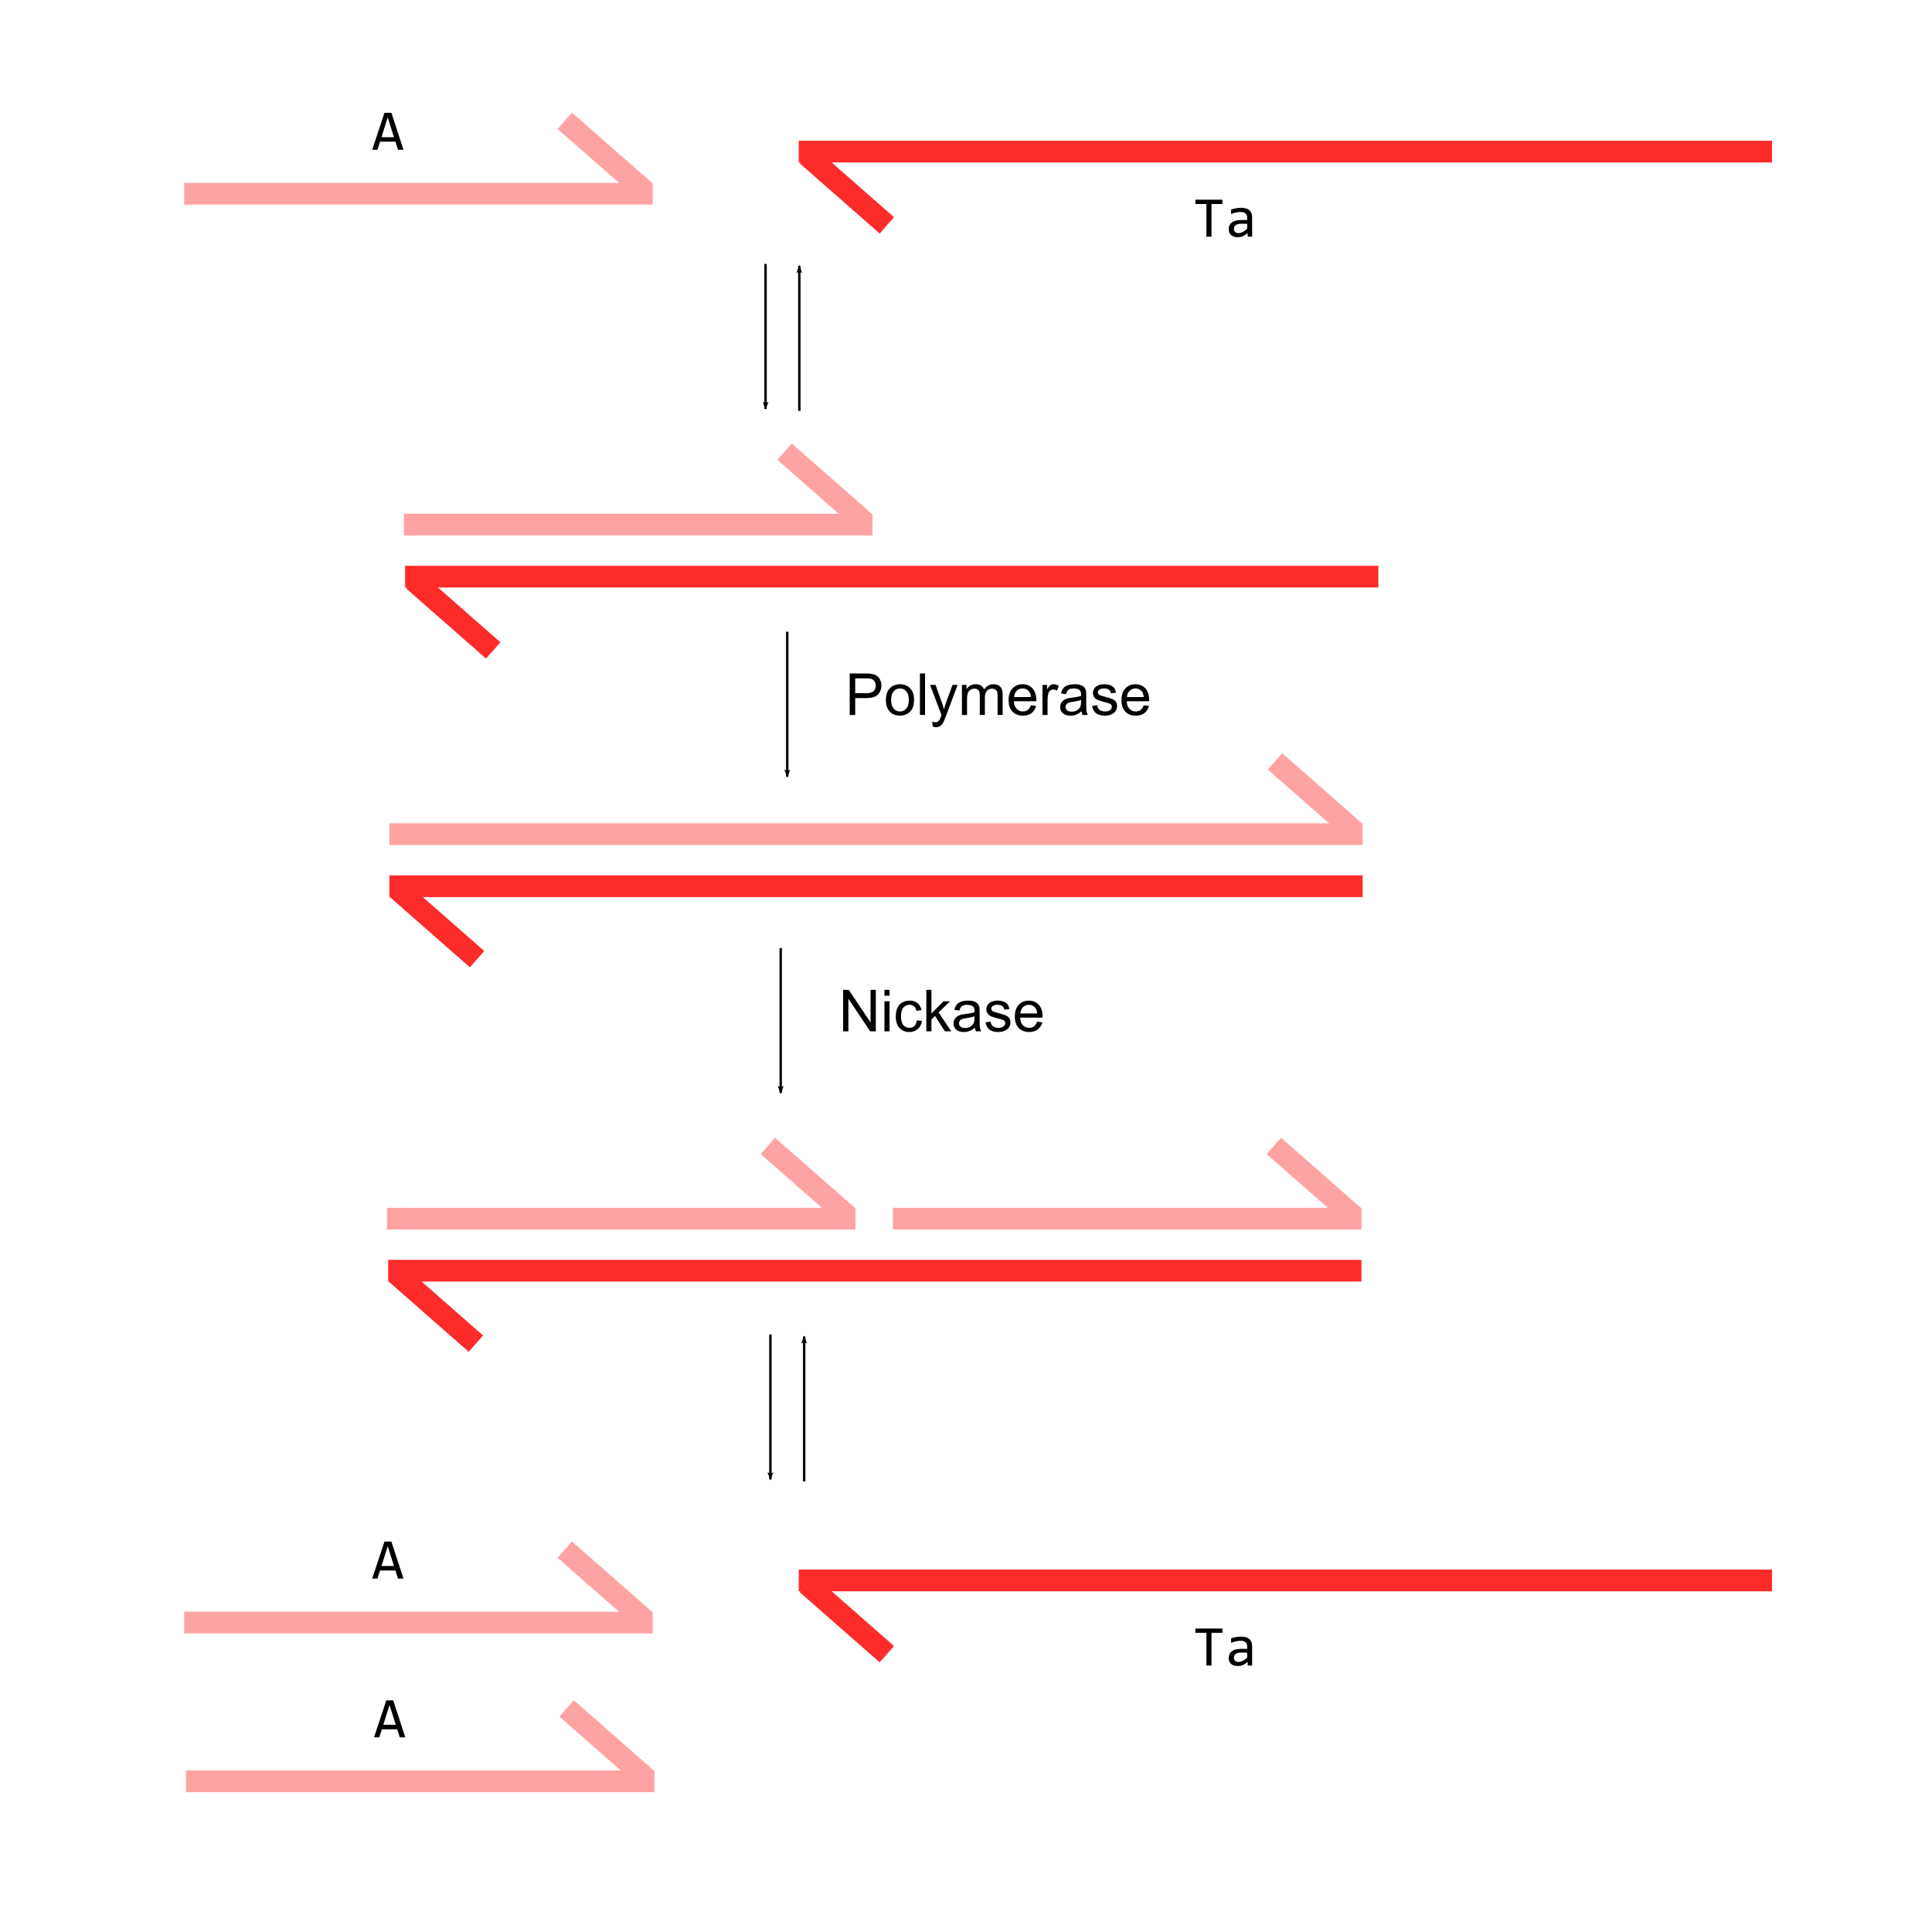 <?xml version="1.0" encoding="UTF-8" standalone="no"?>
<!-- Created with Inkscape (http://www.inkscape.org/) -->

<svg
   xmlns:dc="http://purl.org/dc/elements/1.1/"
   xmlns:cc="http://creativecommons.org/ns#"
   xmlns:rdf="http://www.w3.org/1999/02/22-rdf-syntax-ns#"
   xmlns:svg="http://www.w3.org/2000/svg"
   xmlns="http://www.w3.org/2000/svg"
   version="1.2"
   width="800"
   height="800"
   id="svg2">
  <defs
     id="defs4">
    <marker
       refX="0"
       refY="0"
       orient="auto"
       id="Arrow2Lend"
       style="overflow:visible">
      <path
         d="M 8.719,4.034 -2.207,0.016 8.719,-4.002 c -1.745,2.372 -1.735,5.617 -6e-7,8.035 z"
         transform="matrix(-1.1,0,0,-1.1,-1.1,0)"
         id="path4164"
         style="font-size:12px;fill-rule:evenodd;stroke-width:0.625;stroke-linejoin:round" />
    </marker>
    <marker
       refX="0"
       refY="0"
       orient="auto"
       id="Arrow2Lend-6"
       style="overflow:visible">
      <path
         d="M 8.719,4.034 -2.207,0.016 8.719,-4.002 c -1.745,2.372 -1.735,5.617 -6e-7,8.035 z"
         transform="matrix(-1.1,0,0,-1.1,-1.1,0)"
         id="path4164-0"
         style="font-size:12px;fill-rule:evenodd;stroke-width:0.625;stroke-linejoin:round" />
    </marker>
    <marker
       refX="0"
       refY="0"
       orient="auto"
       id="Arrow2Lend-8"
       style="overflow:visible">
      <path
         d="M 8.719,4.034 -2.207,0.016 8.719,-4.002 c -1.745,2.372 -1.735,5.617 -6e-7,8.035 z"
         transform="matrix(-1.1,0,0,-1.1,-1.1,0)"
         id="path4164-4"
         style="font-size:12px;fill-rule:evenodd;stroke-width:0.625;stroke-linejoin:round" />
    </marker>
    <marker
       refX="0"
       refY="0"
       orient="auto"
       id="Arrow2Lend-63"
       style="overflow:visible">
      <path
         d="M 8.719,4.034 -2.207,0.016 8.719,-4.002 c -1.745,2.372 -1.735,5.617 -6e-7,8.035 z"
         transform="matrix(-1.1,0,0,-1.1,-1.1,0)"
         id="path4164-7"
         style="font-size:12px;fill-rule:evenodd;stroke-width:0.625;stroke-linejoin:round" />
    </marker>
    <marker
       refX="0"
       refY="0"
       orient="auto"
       id="Arrow2Lend-3"
       style="overflow:visible">
      <path
         d="M 8.719,4.034 -2.207,0.016 8.719,-4.002 c -1.745,2.372 -1.735,5.617 -6e-7,8.035 z"
         transform="matrix(-1.1,0,0,-1.1,-1.1,0)"
         id="path4164-5"
         style="font-size:12px;fill-rule:evenodd;stroke-width:0.625;stroke-linejoin:round" />
    </marker>
    <marker
       refX="0"
       refY="0"
       orient="auto"
       id="marker4688"
       style="overflow:visible">
      <path
         d="M 8.719,4.034 -2.207,0.016 8.719,-4.002 c -1.745,2.372 -1.735,5.617 -6e-7,8.035 z"
         transform="matrix(-1.1,0,0,-1.1,-1.1,0)"
         id="path4690"
         style="font-size:12px;fill-rule:evenodd;stroke-width:0.625;stroke-linejoin:round" />
    </marker>
  </defs>
  <g
     transform="translate(0,-252.362)"
     id="layer1">
    <g
       transform="matrix(-1,0,0,-1,465,525.306)"
       id="g3781"
       style="fill:#fe2b2b;fill-opacity:1;stroke:none">
      <g
         transform="matrix(-1,0,0,-1,464,643.887)"
         id="g3806">
        <g
           transform="translate(90,313)"
           id="g3846">
          <path
             d="m -300.818,-175.687 44,0 0,9 -44,0 z"
             transform="matrix(-0.752,-0.66,0.66,-0.752,0,0)"
             id="rect2985-1-8"
             style="fill:#fe2b2b;fill-opacity:1;stroke:none" />
          <path
             d="m -479.75,-301.22 403,0 0,9 -403,0 z"
             transform="scale(-1,-1)"
             id="rect2985-5"
             style="fill:#fe2b2b;fill-opacity:1;stroke:none" />
          <path
             d="m 76.25,270.667 194,0 0,9 -194,0 z"
             id="rect2985-7-6"
             style="fill:#fea3a3;fill-opacity:1;stroke:none" />
          <path
             d="m 337.191,25.333 44,0 0,9 -44,0 z"
             transform="matrix(0.752,0.66,-0.66,0.752,0,0)"
             id="rect2985-1-4-1"
             style="fill:#fea3a3;fill-opacity:1;stroke:none" />
        </g>
        <g
           transform="translate(84,203.198)"
           id="g3827">
          <g
             transform="translate(-2.75,106.605)"
             id="g4093-8"
             style="fill:#fe2b2b;fill-opacity:1;stroke:none">
            <path
               d="m 384.273,-94.994 44,0 0,9 -44,0 z"
               transform="matrix(-0.752,-0.66,0.66,-0.752,464,643.887)"
               id="rect2985-1-9"
               style="fill:#fe2b2b" />
            <path
               d="m -18,211.272 403,0 0,9 -403,0 z"
               transform="matrix(-1,0,0,-1,464,643.887)"
               id="rect2985-2"
               style="fill:#fe2b2b" />
          </g>
          <g
             transform="translate(45.75,176.605)"
             id="g3810-2-1"
             style="fill:#fea3a3;fill-opacity:1;stroke:none">
            <path
               d="m 30.5,332.063 403,0 0,9 -403,0 z"
               id="rect2985-7-4-2"
               style="fill:#fea3a3" />
            <path
               d="m 500.394,-36.185 44,0 0,9 -44,0 z"
               transform="matrix(0.752,0.66,-0.66,0.752,0,0)"
               id="rect2985-1-4-5-3"
               style="fill:#fea3a3" />
          </g>
        </g>
        <g
           transform="translate(83,469)"
           id="g3835">
          <g
             transform="translate(-2.25,0)"
             id="g4093"
             style="fill:#fe2b2b;fill-opacity:1;stroke:none">
            <path
               d="m 384.273,-94.994 44,0 0,9 -44,0 z"
               transform="matrix(-0.752,-0.66,0.66,-0.752,464,643.887)"
               id="rect2985-1"
               style="fill:#fe2b2b" />
            <path
               d="m -18,211.272 403,0 0,9 -403,0 z"
               transform="matrix(-1,0,0,-1,464,643.887)"
               id="rect2985"
               style="fill:#fe2b2b" />
          </g>
          <g
             transform="translate(-163.25,70)"
             id="g3810"
             style="fill:#fea3a3;fill-opacity:1;stroke:none">
            <path
               d="m 239.5,332.063 194,0 0,9 -194,0 z"
               id="rect2985-7"
               style="fill:#fea3a3" />
            <path
               d="m 500.394,-36.185 44,0 0,9 -44,0 z"
               transform="matrix(0.752,0.66,-0.66,0.752,0,0)"
               id="rect2985-1-4"
               style="fill:#fea3a3" />
          </g>
          <g
             transform="translate(46.25,70)"
             id="g3810-2"
             style="fill:#fea3a3;fill-opacity:1;stroke:none">
            <path
               d="m 239.5,332.063 194,0 0,9 -194,0 z"
               id="rect2985-7-4"
               style="fill:#fea3a3" />
            <path
               d="m 500.394,-36.185 44,0 0,9 -44,0 z"
               transform="matrix(0.752,0.66,-0.66,0.752,0,0)"
               id="rect2985-1-4-5"
               style="fill:#fea3a3" />
          </g>
        </g>
        <flowRoot
           transform="translate(25,55)"
           id="flowRoot4109"
           xml:space="preserve"
           style="font-size:48px;font-style:normal;font-weight:normal;line-height:125%;letter-spacing:0px;word-spacing:0px;fill:#000000;fill-opacity:1;stroke:none;font-family:Sans"><flowRegion
             id="flowRegion4111"><rect
               width="170"
               height="57"
               x="201"
               y="185.362"
               id="rect4113"
               style="font-size:48px" /></flowRegion><flowPara
             id="flowPara4115" /></flowRoot>        <g
           transform="translate(12,0)"
           id="g4875">
          <g
             id="g4831">
            <g
               transform="translate(16,187)"
               id="g3938">
              <path
                 d="m 47.25,259.667 194,0 0,9 -194,0 z"
                 id="rect2985-7-6-0"
                 style="fill:#fea3a3;fill-opacity:1;stroke:none" />
              <path
                 d="m 308.137,36.191 44,0 0,9 -44,0 z"
                 transform="matrix(0.752,0.66,-0.66,0.752,0,0)"
                 id="rect2985-1-4-1-9"
                 style="fill:#fea3a3;fill-opacity:1;stroke:none" />
            </g>
            <g
               transform="translate(33,293.581)"
               id="flowRoot3942"
               style="font-size:24px;font-style:normal;font-variant:normal;font-weight:normal;font-stretch:normal;line-height:125%;letter-spacing:0px;word-spacing:0px;fill:#000000;fill-opacity:1;stroke:none;font-family:Consolas;-inkscape-font-specification:Consolas">
              <path
                 d="m 121.078,139.375 -2.273,0 -1.066,-3.34 -6.375,0 -1.078,3.34 -2.168,0 5.086,-15.316 2.859,0 z m -3.938,-5.203 -2.59,-8.191 -2.59,8.191 z"
                 id="path4949" />
            </g>
          </g>
          <g
             id="g4840">
            <g
               transform="translate(270,148)"
               id="g3934">
              <path
                 d="m -271.764,-186.544 44,0 0,9 -44,0 z"
                 transform="matrix(-0.752,-0.66,0.66,-0.752,0,0)"
                 id="rect2985-1-8-7"
                 style="fill:#fe2b2b;fill-opacity:1;stroke:none" />
              <path
                 d="m -450.75,-290.22 403,0 0,9 -403,0 z"
                 transform="scale(-1,-1)"
                 id="rect2985-5-4"
                 style="fill:#fe2b2b;fill-opacity:1;stroke:none" />
            </g>
            <g
               transform="translate(131,213.581)"
               id="flowRoot3950"
               style="font-size:24px;font-style:normal;font-variant:normal;font-weight:normal;font-stretch:normal;line-height:125%;letter-spacing:0px;word-spacing:0px;fill:#000000;fill-opacity:1;stroke:none;font-family:Consolas;-inkscape-font-specification:Consolas">
              <path
                 d="m 362.188,241.84 -4.535,0 0,13.535 -2.109,0 0,-13.535 -4.535,0 0,-1.781 11.18,0 z"
                 id="path4954" />
              <path
                 d="m 372.652,255.375 -0.047,-1.582 c -0.641,0.633 -1.291,1.09 -1.951,1.371 -0.66,0.281 -1.354,0.422 -2.08,0.422 -0.672,0 -1.246,-0.086 -1.723,-0.258 -0.477,-0.172 -0.869,-0.408 -1.178,-0.709 -0.309,-0.301 -0.535,-0.654 -0.68,-1.061 -0.145,-0.406 -0.217,-0.848 -0.217,-1.324 0,-1.18 0.439,-2.104 1.318,-2.771 0.879,-0.668 2.178,-1.002 3.896,-1.002 l 2.438,0 0,-1.031 c -1e-5,-0.695 -0.223,-1.252 -0.668,-1.67 -0.445,-0.418 -1.125,-0.627 -2.039,-0.627 -0.664,1e-5 -1.318,0.074 -1.963,0.223 -0.645,0.148 -1.311,0.359 -1.998,0.633 l 0,-1.84 c 0.258,-0.094 0.545,-0.186 0.861,-0.275 0.316,-0.09 0.65,-0.17 1.002,-0.24 0.352,-0.07 0.719,-0.127 1.102,-0.17 0.383,-0.043 0.77,-0.064 1.16,-0.064 0.711,1e-5 1.352,0.078 1.922,0.234 0.57,0.156 1.053,0.395 1.447,0.715 0.395,0.32 0.697,0.723 0.908,1.207 0.211,0.484 0.316,1.055 0.316,1.711 l 0,8.109 z m -0.223,-5.355 -2.59,0 c -0.508,1e-5 -0.945,0.051 -1.312,0.152 -0.367,0.102 -0.668,0.246 -0.902,0.434 -0.234,0.188 -0.408,0.412 -0.521,0.674 -0.113,0.262 -0.17,0.557 -0.17,0.885 0,0.227 0.035,0.443 0.105,0.65 0.07,0.207 0.184,0.391 0.34,0.551 0.156,0.16 0.359,0.287 0.609,0.381 0.25,0.094 0.555,0.141 0.914,0.141 0.469,0 1.006,-0.143 1.611,-0.428 0.605,-0.285 1.244,-0.736 1.916,-1.354 z"
                 id="path4956" />
            </g>
          </g>
        </g>
        <path
           d="m 316,480.237 0,60"
           id="path3958"
           style="fill:none;stroke:#000000;stroke-width:1px;stroke-linecap:butt;stroke-linejoin:miter;stroke-opacity:1;marker-start:none;marker-end:url(#Arrow2Lend)" />
        <path
           d="m 329.982,541.065 0,-60"
           id="path3958-6"
           style="fill:none;stroke:#000000;stroke-width:1px;stroke-linecap:butt;stroke-linejoin:miter;stroke-opacity:1;marker-start:none;marker-end:url(#Arrow2Lend)" />
        <path
           d="m 324.982,632.53 0,60"
           id="path3958-9"
           style="fill:none;stroke:#000000;stroke-width:1px;stroke-linecap:butt;stroke-linejoin:miter;stroke-opacity:1;marker-start:none;marker-end:url(#Arrow2Lend)" />
        <g
           transform="translate(3,362.944)"
           id="flowRoot4632"
           style="font-size:24px;font-style:normal;font-weight:normal;line-height:125%;letter-spacing:0px;word-spacing:0px;fill:#000000;fill-opacity:1;stroke:none;font-family:Sans">
          <path
             d="m 347.852,304.054 0,-17.18 6.48,0 c 1.141,1e-5 2.012,0.055 2.613,0.164 0.844,0.141 1.551,0.408 2.121,0.803 0.57,0.395 1.029,0.947 1.377,1.658 0.348,0.711 0.521,1.492 0.521,2.344 -10e-6,1.461 -0.465,2.697 -1.395,3.709 -0.93,1.012 -2.609,1.518 -5.039,1.518 l -4.406,0 0,6.984 z m 2.273,-9.012 4.441,0 c 1.469,1e-5 2.512,-0.273 3.129,-0.82 0.617,-0.547 0.926,-1.316 0.926,-2.309 -10e-6,-0.719 -0.182,-1.334 -0.545,-1.846 -0.363,-0.512 -0.842,-0.85 -1.436,-1.014 -0.383,-0.102 -1.09,-0.152 -2.121,-0.152 l -4.395,0 z"
             id="path4926" />
          <path
             d="m 362.828,297.831 c 0,-2.305 0.641,-4.012 1.922,-5.121 1.07,-0.922 2.375,-1.383 3.914,-1.383 1.711,10e-6 3.109,0.561 4.195,1.682 1.086,1.121 1.629,2.67 1.629,4.646 -10e-6,1.602 -0.24,2.861 -0.721,3.779 -0.48,0.918 -1.18,1.631 -2.098,2.139 -0.918,0.508 -1.92,0.762 -3.006,0.762 -1.742,0 -3.15,-0.559 -4.225,-1.676 -1.074,-1.117 -1.611,-2.727 -1.611,-4.828 z m 2.168,0 c 0,1.594 0.348,2.787 1.043,3.58 0.695,0.793 1.57,1.189 2.625,1.189 1.047,0 1.918,-0.398 2.613,-1.195 0.695,-0.797 1.043,-2.012 1.043,-3.645 -1e-5,-1.539 -0.35,-2.705 -1.049,-3.498 -0.699,-0.793 -1.568,-1.189 -2.607,-1.189 -1.055,2e-5 -1.93,0.395 -2.625,1.184 -0.695,0.789 -1.043,1.98 -1.043,3.574 z"
             id="path4928" />
          <path
             d="m 376.926,304.054 0,-17.18 2.109,0 0,17.18 z"
             id="path4930" />
          <path
             d="m 382.223,308.847 -0.234,-1.98 c 0.461,0.125 0.863,0.188 1.207,0.188 0.469,0 0.844,-0.078 1.125,-0.234 0.281,-0.156 0.512,-0.375 0.691,-0.656 0.133,-0.211 0.348,-0.734 0.645,-1.57 0.039,-0.117 0.102,-0.289 0.188,-0.516 l -4.723,-12.469 2.273,0 2.59,7.207 c 0.336,0.914 0.637,1.875 0.902,2.883 0.242,-0.969 0.531,-1.914 0.867,-2.836 l 2.66,-7.254 2.109,0 -4.734,12.656 c -0.508,1.367 -0.902,2.309 -1.184,2.824 -0.375,0.695 -0.805,1.205 -1.289,1.529 -0.484,0.324 -1.063,0.486 -1.734,0.486 -0.406,0 -0.859,-0.086 -1.359,-0.258 z"
             id="path4932" />
          <path
             d="m 394.316,304.054 0,-12.445 1.887,0 0,1.746 c 0.391,-0.609 0.91,-1.1 1.559,-1.471 0.648,-0.371 1.387,-0.557 2.215,-0.557 0.922,10e-6 1.678,0.191 2.268,0.574 0.59,0.383 1.006,0.918 1.248,1.605 0.984,-1.453 2.266,-2.18 3.844,-2.18 1.234,10e-6 2.184,0.342 2.848,1.025 0.664,0.684 0.996,1.736 0.996,3.158 l 0,8.543 -2.098,0 0,-7.84 c -2e-5,-0.844 -0.068,-1.451 -0.205,-1.822 -0.137,-0.371 -0.385,-0.67 -0.744,-0.896 -0.359,-0.227 -0.781,-0.34 -1.266,-0.34 -0.875,1e-5 -1.602,0.291 -2.18,0.873 -0.578,0.582 -0.867,1.514 -0.867,2.795 l 0,7.23 -2.109,0 0,-8.086 c -10e-6,-0.938 -0.172,-1.641 -0.516,-2.109 -0.344,-0.469 -0.906,-0.703 -1.688,-0.703 -0.594,1e-5 -1.143,0.156 -1.646,0.469 -0.504,0.313 -0.869,0.77 -1.096,1.371 -0.227,0.602 -0.34,1.469 -0.34,2.602 l 0,6.457 z"
             id="path4934" />
          <path
             d="m 422.852,300.046 2.18,0.27 c -0.344,1.273 -0.98,2.262 -1.91,2.965 -0.93,0.703 -2.117,1.055 -3.562,1.055 -1.82,0 -3.264,-0.561 -4.33,-1.682 -1.066,-1.121 -1.6,-2.693 -1.6,-4.717 0,-2.094 0.539,-3.719 1.617,-4.875 1.078,-1.156 2.477,-1.734 4.195,-1.734 1.664,10e-6 3.023,0.566 4.078,1.699 1.055,1.133 1.582,2.727 1.582,4.781 -1e-5,0.125 -0.004,0.313 -0.012,0.562 l -9.281,0 c 0.078,1.367 0.465,2.414 1.16,3.141 0.695,0.727 1.562,1.09 2.602,1.09 0.773,0 1.434,-0.203 1.98,-0.609 0.547,-0.406 0.98,-1.055 1.301,-1.945 z m -6.926,-3.41 6.949,0 c -0.094,-1.047 -0.359,-1.832 -0.797,-2.355 -0.672,-0.812 -1.543,-1.219 -2.613,-1.219 -0.969,1e-5 -1.783,0.324 -2.443,0.973 -0.66,0.648 -1.025,1.516 -1.096,2.602 z"
             id="path4936" />
          <path
             d="m 427.668,304.054 0,-12.445 1.898,0 0,1.887 c 0.484,-0.883 0.932,-1.465 1.342,-1.746 0.41,-0.281 0.861,-0.422 1.354,-0.422 0.711,10e-6 1.434,0.227 2.168,0.68 l -0.727,1.957 c -0.516,-0.305 -1.031,-0.457 -1.547,-0.457 -0.461,10e-6 -0.875,0.139 -1.242,0.416 -0.367,0.277 -0.629,0.662 -0.785,1.154 -0.234,0.75 -0.352,1.57 -0.352,2.461 l 0,6.516 z"
             id="path4938" />
          <path
             d="m 443.828,302.519 c -0.781,0.664 -1.533,1.133 -2.256,1.406 -0.723,0.273 -1.498,0.41 -2.326,0.41 -1.367,0 -2.418,-0.334 -3.152,-1.002 -0.734,-0.668 -1.102,-1.521 -1.102,-2.561 0,-0.609 0.139,-1.166 0.416,-1.67 0.277,-0.504 0.641,-0.908 1.09,-1.213 0.449,-0.305 0.955,-0.535 1.518,-0.691 0.414,-0.109 1.039,-0.215 1.875,-0.316 1.703,-0.203 2.957,-0.445 3.762,-0.727 0.008,-0.289 0.012,-0.473 0.012,-0.551 -10e-6,-0.859 -0.199,-1.465 -0.598,-1.816 -0.539,-0.477 -1.34,-0.715 -2.402,-0.715 -0.992,2e-5 -1.725,0.174 -2.197,0.521 -0.473,0.348 -0.822,0.963 -1.049,1.846 l -2.062,-0.281 c 0.188,-0.883 0.496,-1.596 0.926,-2.139 0.43,-0.543 1.051,-0.961 1.863,-1.254 0.812,-0.293 1.754,-0.439 2.824,-0.439 1.062,10e-6 1.926,0.125 2.59,0.375 0.664,0.25 1.152,0.564 1.465,0.943 0.312,0.379 0.531,0.857 0.656,1.436 0.07,0.359 0.105,1.008 0.105,1.945 l 0,2.812 c -2e-5,1.961 0.045,3.201 0.135,3.721 0.09,0.52 0.268,1.018 0.533,1.494 l -2.203,0 c -0.219,-0.438 -0.359,-0.949 -0.422,-1.535 z m -0.176,-4.711 c -0.766,0.313 -1.914,0.578 -3.445,0.797 -0.867,0.125 -1.48,0.266 -1.84,0.422 -0.359,0.156 -0.637,0.385 -0.832,0.686 -0.195,0.301 -0.293,0.635 -0.293,1.002 -10e-6,0.562 0.213,1.031 0.639,1.406 0.426,0.375 1.049,0.562 1.869,0.562 0.812,0 1.535,-0.178 2.168,-0.533 0.633,-0.355 1.098,-0.842 1.395,-1.459 0.227,-0.477 0.34,-1.18 0.34,-2.109 z"
             id="path4940" />
          <path
             d="m 448.223,300.339 2.086,-0.328 c 0.117,0.836 0.443,1.477 0.979,1.922 0.535,0.445 1.283,0.668 2.244,0.668 0.969,0 1.687,-0.197 2.156,-0.592 0.469,-0.395 0.703,-0.857 0.703,-1.389 0,-0.477 -0.207,-0.852 -0.621,-1.125 -0.289,-0.188 -1.008,-0.426 -2.156,-0.715 -1.547,-0.391 -2.619,-0.729 -3.217,-1.014 -0.598,-0.285 -1.051,-0.68 -1.359,-1.184 -0.309,-0.504 -0.463,-1.061 -0.463,-1.67 0,-0.555 0.127,-1.068 0.381,-1.541 0.254,-0.473 0.6,-0.865 1.037,-1.178 0.328,-0.242 0.775,-0.447 1.342,-0.615 0.566,-0.168 1.174,-0.252 1.822,-0.252 0.977,10e-6 1.834,0.141 2.572,0.422 0.738,0.281 1.283,0.662 1.635,1.143 0.352,0.48 0.594,1.123 0.727,1.928 l -2.062,0.281 c -0.094,-0.641 -0.365,-1.141 -0.814,-1.5 -0.449,-0.359 -1.084,-0.539 -1.904,-0.539 -0.969,1e-5 -1.66,0.16 -2.074,0.48 -0.414,0.32 -0.621,0.695 -0.621,1.125 0,0.273 0.086,0.52 0.258,0.738 0.172,0.227 0.441,0.414 0.809,0.562 0.211,0.078 0.832,0.258 1.863,0.539 1.492,0.398 2.533,0.725 3.123,0.979 0.59,0.254 1.053,0.623 1.389,1.107 0.336,0.484 0.504,1.086 0.504,1.805 -10e-6,0.703 -0.205,1.365 -0.615,1.986 -0.41,0.621 -1.002,1.102 -1.775,1.441 -0.773,0.34 -1.648,0.51 -2.625,0.51 -1.617,0 -2.85,-0.336 -3.697,-1.008 -0.848,-0.672 -1.389,-1.668 -1.623,-2.988 z"
             id="path4942" />
          <path
             d="m 469.586,300.046 2.18,0.27 c -0.344,1.273 -0.98,2.262 -1.91,2.965 -0.93,0.703 -2.117,1.055 -3.562,1.055 -1.82,0 -3.264,-0.561 -4.33,-1.682 -1.066,-1.121 -1.6,-2.693 -1.6,-4.717 0,-2.094 0.539,-3.719 1.617,-4.875 1.078,-1.156 2.477,-1.734 4.195,-1.734 1.664,10e-6 3.023,0.566 4.078,1.699 1.055,1.133 1.582,2.727 1.582,4.781 -10e-6,0.125 -0.004,0.313 -0.012,0.562 l -9.281,0 c 0.078,1.367 0.465,2.414 1.16,3.141 0.695,0.727 1.562,1.09 2.602,1.09 0.773,0 1.434,-0.203 1.98,-0.609 0.547,-0.406 0.98,-1.055 1.301,-1.945 z m -6.926,-3.41 6.949,0 c -0.094,-1.047 -0.359,-1.832 -0.797,-2.355 -0.672,-0.812 -1.543,-1.219 -2.613,-1.219 -0.969,1e-5 -1.783,0.324 -2.443,0.973 -0.66,0.648 -1.025,1.516 -1.096,2.602 z"
             id="path4944" />
        </g>
        <path
           d="m 322.274,763.53 0,60"
           id="path3958-9-8"
           style="fill:none;stroke:#000000;stroke-width:1px;stroke-linecap:butt;stroke-linejoin:miter;stroke-opacity:1;marker-start:none;marker-end:url(#Arrow2Lend)" />
        <g
           transform="translate(0.292,493.944)"
           id="flowRoot4632-8"
           style="font-size:24px;font-style:normal;font-weight:normal;line-height:125%;letter-spacing:0px;word-spacing:0px;fill:#000000;fill-opacity:1;stroke:none;font-family:Sans">
          <path
             d="m 347.828,304.054 0,-17.18 2.332,0 9.023,13.488 0,-13.488 2.18,0 0,17.18 -2.332,0 -9.023,-13.5 0,13.5 z"
             id="path4911" />
          <path
             d="m 364.938,289.3 0,-2.426 2.109,0 0,2.426 z m 0,14.754 0,-12.445 2.109,0 0,12.445 z"
             id="path4913" />
          <path
             d="m 378.391,299.495 2.074,0.27 c -0.227,1.43 -0.807,2.549 -1.74,3.357 -0.934,0.809 -2.08,1.213 -3.439,1.213 -1.703,0 -3.072,-0.557 -4.107,-1.67 -1.035,-1.113 -1.553,-2.709 -1.553,-4.787 0,-1.344 0.223,-2.52 0.668,-3.527 0.445,-1.008 1.123,-1.764 2.033,-2.268 0.91,-0.504 1.9,-0.756 2.971,-0.756 1.352,10e-6 2.457,0.342 3.316,1.025 0.859,0.684 1.41,1.654 1.652,2.912 l -2.051,0.316 c -0.195,-0.836 -0.541,-1.465 -1.037,-1.887 -0.496,-0.422 -1.096,-0.633 -1.799,-0.633 -1.063,1e-5 -1.926,0.381 -2.59,1.143 -0.664,0.762 -0.996,1.967 -0.996,3.615 0,1.672 0.32,2.887 0.961,3.645 0.641,0.758 1.477,1.137 2.508,1.137 0.828,0 1.52,-0.254 2.074,-0.762 0.555,-0.508 0.906,-1.289 1.055,-2.344 z"
             id="path4915" />
          <path
             d="m 382.281,304.054 0,-17.18 2.109,0 0,9.797 4.992,-5.062 2.73,0 -4.758,4.617 5.238,7.828 -2.602,0 -4.113,-6.363 -1.488,1.43 0,4.934 z"
             id="path4917" />
          <path
             d="m 402.391,302.519 c -0.781,0.664 -1.533,1.133 -2.256,1.406 -0.723,0.273 -1.498,0.41 -2.326,0.41 -1.367,0 -2.418,-0.334 -3.152,-1.002 -0.734,-0.668 -1.102,-1.521 -1.102,-2.561 0,-0.609 0.139,-1.166 0.416,-1.67 0.277,-0.504 0.641,-0.908 1.09,-1.213 0.449,-0.305 0.955,-0.535 1.518,-0.691 0.414,-0.109 1.039,-0.215 1.875,-0.316 1.703,-0.203 2.957,-0.445 3.762,-0.727 0.008,-0.289 0.012,-0.473 0.012,-0.551 -10e-6,-0.859 -0.199,-1.465 -0.598,-1.816 -0.539,-0.477 -1.34,-0.715 -2.402,-0.715 -0.992,2e-5 -1.725,0.174 -2.197,0.521 -0.473,0.348 -0.822,0.963 -1.049,1.846 l -2.062,-0.281 c 0.188,-0.883 0.496,-1.596 0.926,-2.139 0.43,-0.543 1.051,-0.961 1.863,-1.254 0.812,-0.293 1.754,-0.439 2.824,-0.439 1.062,10e-6 1.926,0.125 2.59,0.375 0.664,0.25 1.152,0.564 1.465,0.943 0.312,0.379 0.531,0.857 0.656,1.436 0.07,0.359 0.105,1.008 0.105,1.945 l 0,2.812 c -2e-5,1.961 0.045,3.201 0.135,3.721 0.09,0.52 0.268,1.018 0.533,1.494 l -2.203,0 c -0.219,-0.438 -0.359,-0.949 -0.422,-1.535 z m -0.176,-4.711 c -0.766,0.313 -1.914,0.578 -3.445,0.797 -0.867,0.125 -1.48,0.266 -1.84,0.422 -0.359,0.156 -0.637,0.385 -0.832,0.686 -0.195,0.301 -0.293,0.635 -0.293,1.002 -10e-6,0.562 0.213,1.031 0.639,1.406 0.426,0.375 1.049,0.562 1.869,0.562 0.812,0 1.535,-0.178 2.168,-0.533 0.633,-0.355 1.098,-0.842 1.395,-1.459 0.227,-0.477 0.34,-1.18 0.34,-2.109 z"
             id="path4919" />
          <path
             d="m 406.785,300.339 2.086,-0.328 c 0.117,0.836 0.443,1.477 0.979,1.922 0.535,0.445 1.283,0.668 2.244,0.668 0.969,0 1.687,-0.197 2.156,-0.592 0.469,-0.395 0.703,-0.857 0.703,-1.389 0,-0.477 -0.207,-0.852 -0.621,-1.125 -0.289,-0.188 -1.008,-0.426 -2.156,-0.715 -1.547,-0.391 -2.619,-0.729 -3.217,-1.014 -0.598,-0.285 -1.051,-0.68 -1.359,-1.184 -0.309,-0.504 -0.463,-1.061 -0.463,-1.67 0,-0.555 0.127,-1.068 0.381,-1.541 0.254,-0.473 0.6,-0.865 1.037,-1.178 0.328,-0.242 0.775,-0.447 1.342,-0.615 0.566,-0.168 1.174,-0.252 1.822,-0.252 0.977,10e-6 1.834,0.141 2.572,0.422 0.738,0.281 1.283,0.662 1.635,1.143 0.352,0.48 0.594,1.123 0.727,1.928 l -2.062,0.281 c -0.094,-0.641 -0.365,-1.141 -0.814,-1.5 -0.449,-0.359 -1.084,-0.539 -1.904,-0.539 -0.969,1e-5 -1.66,0.16 -2.074,0.48 -0.414,0.32 -0.621,0.695 -0.621,1.125 0,0.273 0.086,0.52 0.258,0.738 0.172,0.227 0.441,0.414 0.809,0.562 0.211,0.078 0.832,0.258 1.863,0.539 1.492,0.398 2.533,0.725 3.123,0.979 0.59,0.254 1.053,0.623 1.389,1.107 0.336,0.484 0.504,1.086 0.504,1.805 -10e-6,0.703 -0.205,1.365 -0.615,1.986 -0.41,0.621 -1.002,1.102 -1.775,1.441 -0.773,0.34 -1.648,0.51 -2.625,0.51 -1.617,0 -2.85,-0.336 -3.697,-1.008 -0.848,-0.672 -1.389,-1.668 -1.623,-2.988 z"
             id="path4921" />
          <path
             d="m 428.148,300.046 2.18,0.27 c -0.344,1.273 -0.98,2.262 -1.91,2.965 -0.93,0.703 -2.117,1.055 -3.562,1.055 -1.82,0 -3.264,-0.561 -4.33,-1.682 -1.066,-1.121 -1.6,-2.693 -1.6,-4.717 0,-2.094 0.539,-3.719 1.617,-4.875 1.078,-1.156 2.477,-1.734 4.195,-1.734 1.664,10e-6 3.023,0.566 4.078,1.699 1.055,1.133 1.582,2.727 1.582,4.781 -10e-6,0.125 -0.004,0.313 -0.012,0.562 l -9.281,0 c 0.078,1.367 0.465,2.414 1.16,3.141 0.695,0.727 1.562,1.09 2.602,1.09 0.773,0 1.434,-0.203 1.98,-0.609 0.547,-0.406 0.98,-1.055 1.301,-1.945 z m -6.926,-3.41 6.949,0 c -0.094,-1.047 -0.359,-1.832 -0.797,-2.355 -0.672,-0.812 -1.543,-1.219 -2.613,-1.219 -0.969,1e-5 -1.783,0.324 -2.443,0.973 -0.66,0.648 -1.025,1.516 -1.096,2.602 z"
             id="path4923" />
        </g>
        <path
           d="m 318.009,923.53 0,60"
           id="path3958-98"
           style="fill:none;stroke:#000000;stroke-width:1px;stroke-linecap:butt;stroke-linejoin:miter;stroke-opacity:1;marker-start:none;marker-end:url(#Arrow2Lend)" />
        <path
           d="m 331.991,984.358 0,-60"
           id="path3958-6-4"
           style="fill:none;stroke:#000000;stroke-width:1px;stroke-linecap:butt;stroke-linejoin:miter;stroke-opacity:1;marker-start:none;marker-end:url(#Arrow2Lend)" />
        <g
           transform="translate(-12,0)"
           id="g4849">
          <g
             id="g4813">
            <g
               transform="translate(40,778.645)"
               id="g3938-3"
               style="fill:#fe2b2b;fill-opacity:1;stroke:none">
              <path
                 d="m 47.25,259.667 194,0 0,9 -194,0 z"
                 id="rect2985-7-6-0-6"
                 style="fill:#fea3a3" />
              <path
                 d="m 308.137,36.191 44,0 0,9 -44,0 z"
                 transform="matrix(0.752,0.66,-0.66,0.752,0,0)"
                 id="rect2985-1-4-1-9-1"
                 style="fill:#fea3a3" />
            </g>
            <g
               transform="translate(57,885.227)"
               id="flowRoot3942-5"
               style="font-size:24px;font-style:normal;font-variant:normal;font-weight:normal;font-stretch:normal;line-height:125%;letter-spacing:0px;word-spacing:0px;fill:#000000;fill-opacity:1;stroke:none;font-family:Consolas;-inkscape-font-specification:Consolas">
              <path
                 d="m 121.078,139.375 -2.273,0 -1.066,-3.34 -6.375,0 -1.078,3.34 -2.168,0 5.086,-15.316 2.859,0 z m -3.938,-5.203 -2.59,-8.191 -2.59,8.191 z"
                 id="path4896" />
            </g>
          </g>
          <g
             id="g4822">
            <g
               transform="translate(294,739.645)"
               id="g3934-0"
               style="fill:#fe2b2b;fill-opacity:1;stroke:none">
              <path
                 d="m -271.764,-186.544 44,0 0,9 -44,0 z"
                 transform="matrix(-0.752,-0.66,0.66,-0.752,0,0)"
                 id="rect2985-1-8-7-7"
                 style="fill:#fe2b2b" />
              <path
                 d="m -450.75,-290.22 403,0 0,9 -403,0 z"
                 transform="scale(-1,-1)"
                 id="rect2985-5-4-6"
                 style="fill:#fe2b2b" />
            </g>
            <g
               transform="translate(155,805.227)"
               id="flowRoot3950-9"
               style="font-size:24px;font-style:normal;font-variant:normal;font-weight:normal;font-stretch:normal;line-height:125%;letter-spacing:0px;word-spacing:0px;fill:#000000;fill-opacity:1;stroke:none;font-family:Consolas;-inkscape-font-specification:Consolas">
              <path
                 d="m 362.188,241.84 -4.535,0 0,13.535 -2.109,0 0,-13.535 -4.535,0 0,-1.781 11.18,0 z"
                 id="path4901" />
              <path
                 d="m 372.652,255.375 -0.047,-1.582 c -0.641,0.633 -1.291,1.09 -1.951,1.371 -0.66,0.281 -1.354,0.422 -2.08,0.422 -0.672,0 -1.246,-0.086 -1.723,-0.258 -0.477,-0.172 -0.869,-0.408 -1.178,-0.709 -0.309,-0.301 -0.535,-0.654 -0.68,-1.061 -0.145,-0.406 -0.217,-0.848 -0.217,-1.324 0,-1.18 0.439,-2.104 1.318,-2.771 0.879,-0.668 2.178,-1.002 3.896,-1.002 l 2.438,0 0,-1.031 c -1e-5,-0.695 -0.223,-1.252 -0.668,-1.67 -0.445,-0.418 -1.125,-0.627 -2.039,-0.627 -0.664,1e-5 -1.318,0.074 -1.963,0.223 -0.645,0.148 -1.311,0.359 -1.998,0.633 l 0,-1.84 c 0.258,-0.094 0.545,-0.186 0.861,-0.275 0.316,-0.09 0.65,-0.17 1.002,-0.24 0.352,-0.07 0.719,-0.127 1.102,-0.17 0.383,-0.043 0.77,-0.064 1.16,-0.064 0.711,1e-5 1.352,0.078 1.922,0.234 0.57,0.156 1.053,0.395 1.447,0.715 0.395,0.32 0.697,0.723 0.908,1.207 0.211,0.484 0.316,1.055 0.316,1.711 l 0,8.109 z m -0.223,-5.355 -2.59,0 c -0.508,1e-5 -0.945,0.051 -1.312,0.152 -0.367,0.102 -0.668,0.246 -0.902,0.434 -0.234,0.188 -0.408,0.412 -0.521,0.674 -0.113,0.262 -0.17,0.557 -0.17,0.885 0,0.227 0.035,0.443 0.105,0.65 0.07,0.207 0.184,0.391 0.34,0.551 0.156,0.16 0.359,0.287 0.609,0.381 0.25,0.094 0.555,0.141 0.914,0.141 0.469,0 1.006,-0.143 1.611,-0.428 0.605,-0.285 1.244,-0.736 1.916,-1.354 z"
                 id="path4903" />
            </g>
          </g>
          <g
             id="g4804">
            <g
               transform="translate(40.75,844.395)"
               id="g3938-3-2"
               style="fill:#fe2b2b;fill-opacity:1;stroke:none">
              <path
                 d="m 47.25,259.667 194,0 0,9 -194,0 z"
                 id="rect2985-7-6-0-6-6"
                 style="fill:#fea3a3" />
              <path
                 d="m 308.137,36.191 44,0 0,9 -44,0 z"
                 transform="matrix(0.752,0.66,-0.66,0.752,0,0)"
                 id="rect2985-1-4-1-9-1-0"
                 style="fill:#fea3a3" />
            </g>
            <g
               transform="translate(57.75,950.977)"
               id="flowRoot3942-5-1"
               style="font-size:24px;font-style:normal;font-variant:normal;font-weight:normal;font-stretch:normal;line-height:125%;letter-spacing:0px;word-spacing:0px;fill:#000000;fill-opacity:1;stroke:none;font-family:Consolas;-inkscape-font-specification:Consolas">
              <path
                 d="m 121.078,139.375 -2.273,0 -1.066,-3.34 -6.375,0 -1.078,3.34 -2.168,0 5.086,-15.316 2.859,0 z m -3.938,-5.203 -2.59,-8.191 -2.59,8.191 z"
                 id="path4908" />
            </g>
          </g>
        </g>
      </g>
    </g>
  </g>
</svg>
